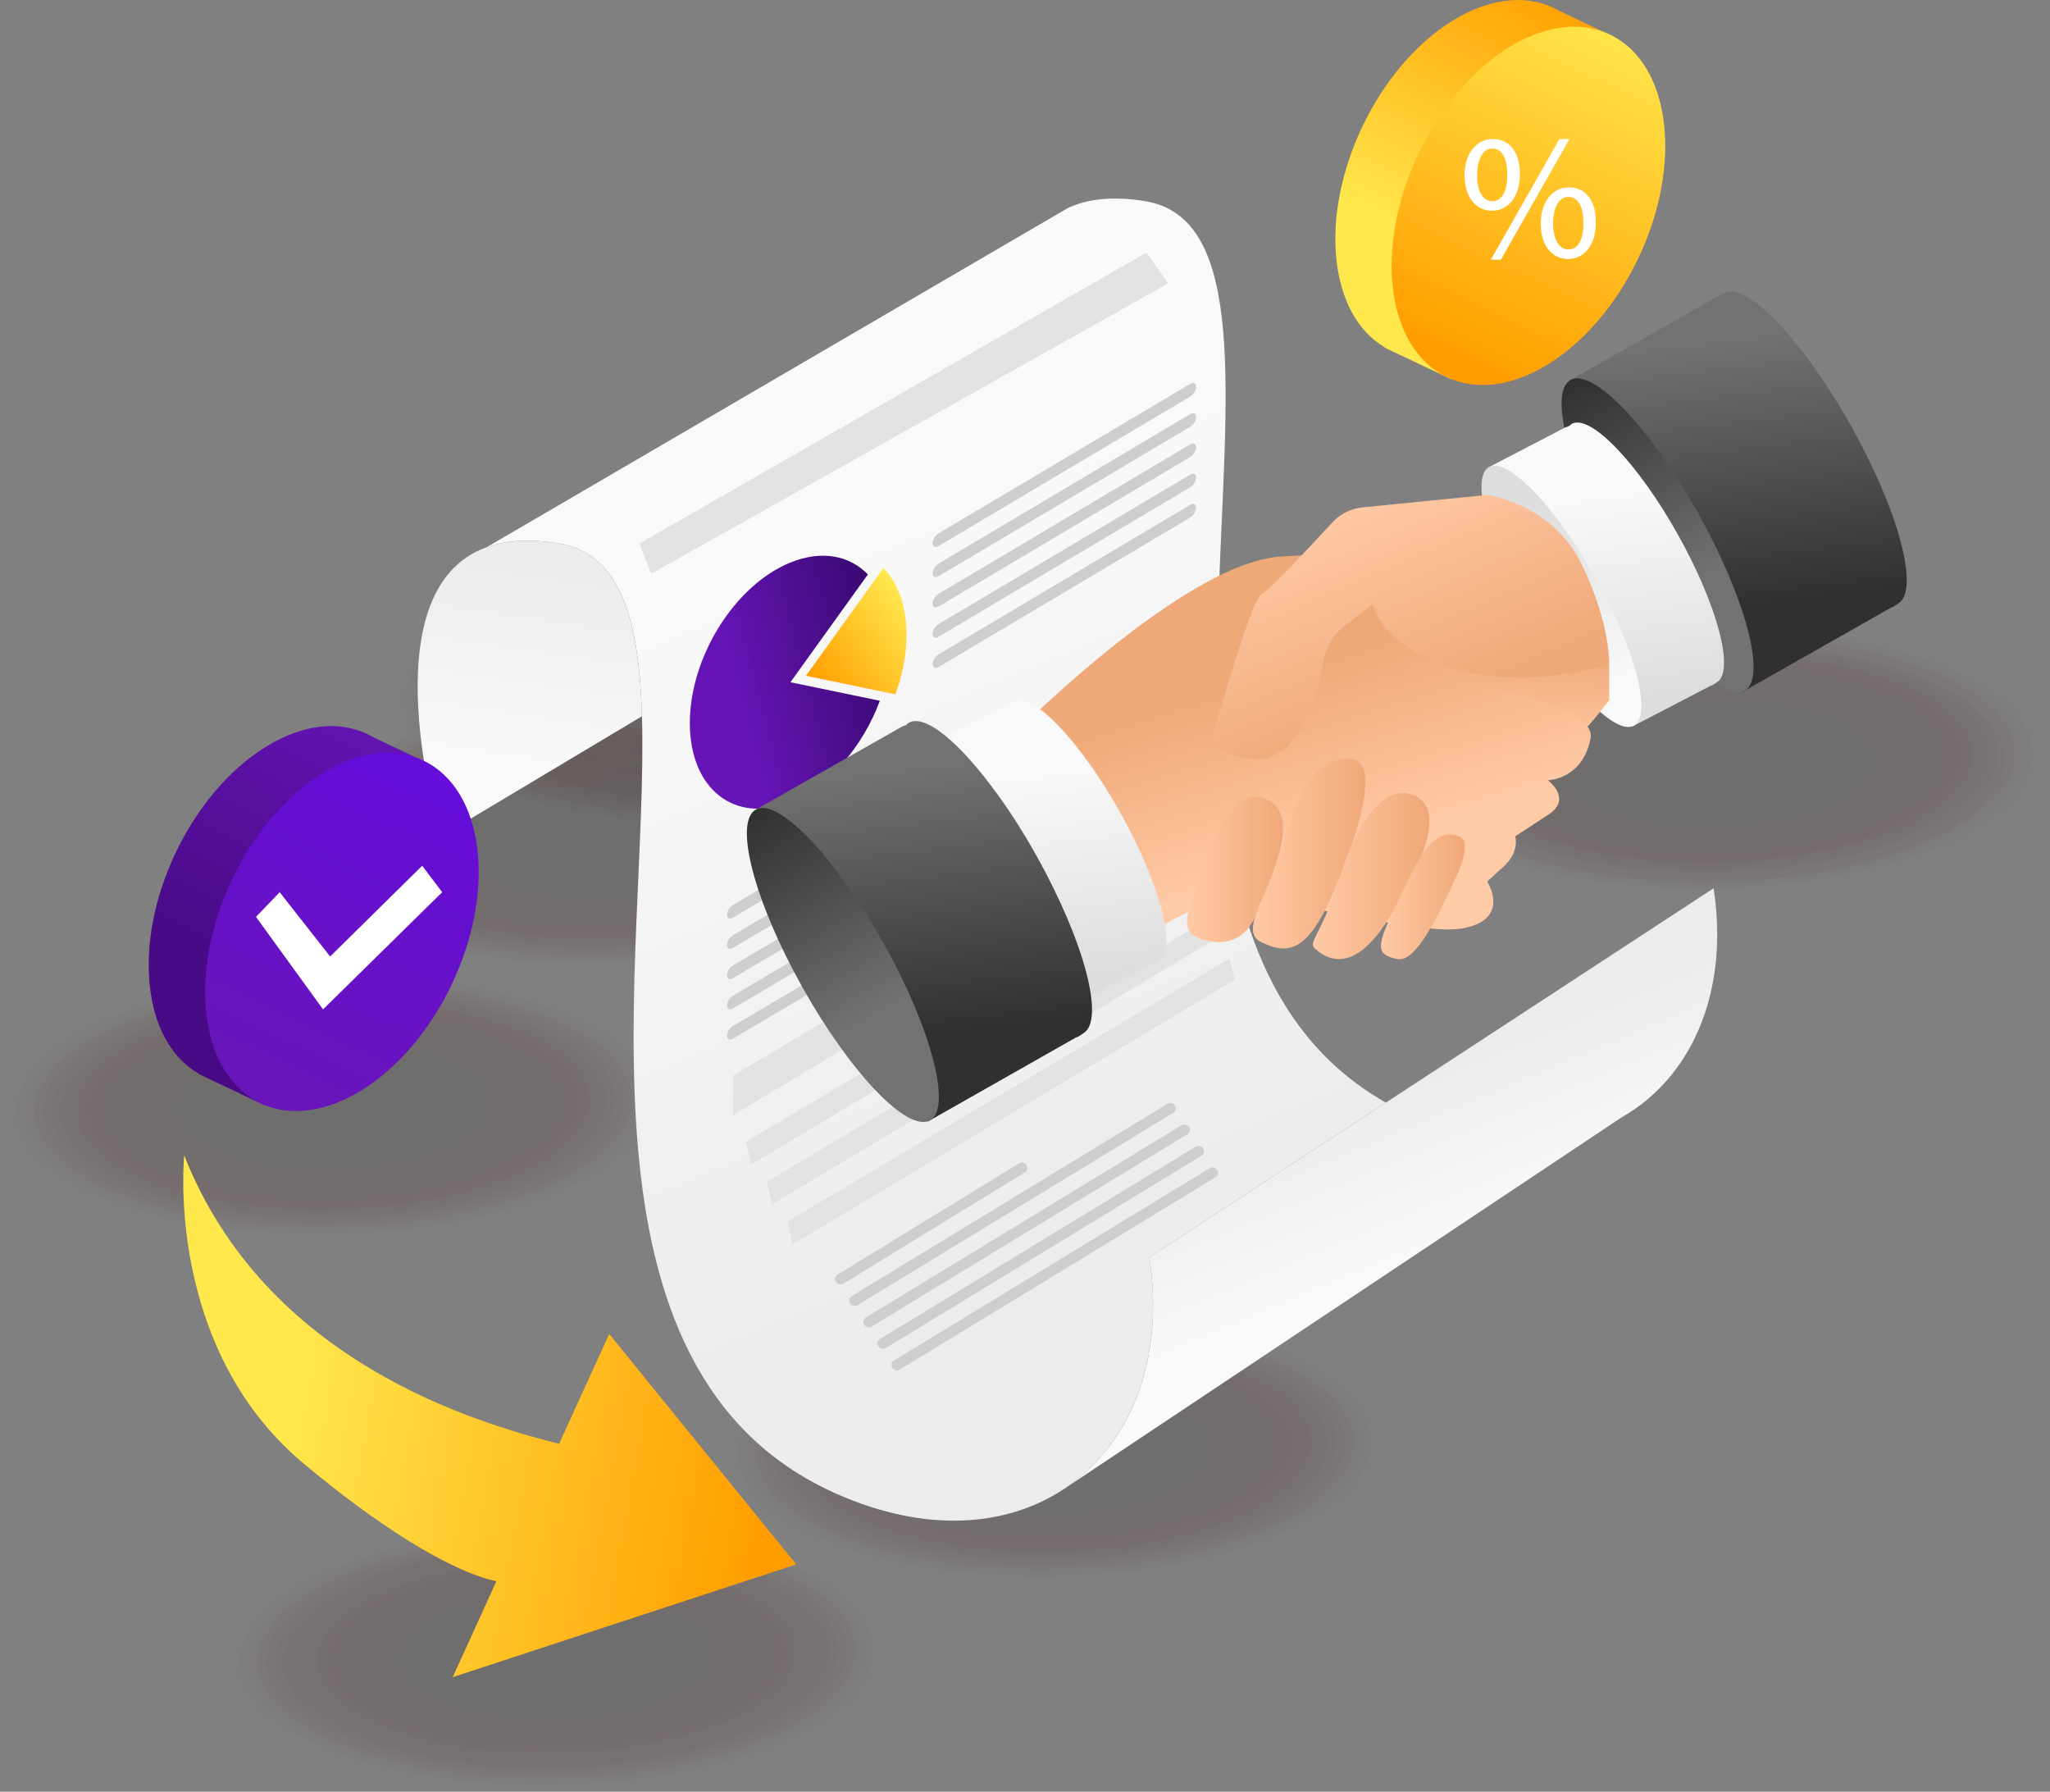 <?xml version="1.0" encoding="UTF-8"?> <svg xmlns="http://www.w3.org/2000/svg" width="444" height="388" viewBox="0 0 444 388" fill="none"><rect x="0" y="0" width="444" height="388" fill="#808080" stroke="none"/><g clip-path="url(#clip0_0_309)"><g opacity="0.17"><path opacity="0.04" d="M229.069 341.976C267.905 341.102 299.099 327.612 298.744 311.845C298.389 296.079 266.619 284.006 227.783 284.881C188.948 285.755 157.753 299.246 158.108 315.012C158.463 330.779 190.234 342.851 229.069 341.976Z" fill="#4A0101"></path><path opacity="0.08" d="M229.052 341.221C266.861 340.369 297.231 327.236 296.885 311.887C296.539 296.538 265.609 284.785 227.8 285.636C189.992 286.488 159.622 299.621 159.968 314.97C160.313 330.319 191.243 342.072 229.052 341.221Z" fill="#480202"></path><path opacity="0.12" d="M229.035 340.467C265.817 339.639 295.362 326.862 295.026 311.929C294.689 296.996 264.599 285.562 227.817 286.39C191.035 287.218 161.49 299.995 161.827 314.928C162.163 329.861 192.253 341.295 229.035 340.467Z" fill="#460303"></path><path opacity="0.15" d="M229.018 339.711C264.773 338.906 293.493 326.486 293.166 311.971C292.84 297.455 263.589 286.341 227.834 287.146C192.079 287.951 163.359 300.371 163.686 314.886C164.013 329.402 193.263 340.516 229.018 339.711Z" fill="#440404"></path><path opacity="0.19" d="M229.001 338.958C263.729 338.176 291.625 326.112 291.307 312.013C290.99 297.914 262.58 287.118 227.852 287.9C193.123 288.682 165.228 300.746 165.546 314.845C165.863 328.944 194.273 339.74 229.001 338.958Z" fill="#420505"></path><path opacity="0.23" d="M228.984 338.202C262.686 337.443 289.756 325.736 289.448 312.054C289.14 298.372 261.57 287.896 227.869 288.655C194.167 289.414 167.097 301.121 167.405 314.803C167.713 328.484 195.283 338.961 228.984 338.202Z" fill="#400606"></path><path opacity="0.27" d="M228.967 337.448C261.641 336.712 287.887 325.362 287.588 312.096C287.289 298.831 260.559 288.673 227.885 289.409C195.21 290.145 168.965 301.495 169.264 314.761C169.562 328.026 196.292 338.184 228.967 337.448Z" fill="#3E0606"></path><path opacity="0.31" d="M228.952 336.692C260.599 335.98 286.02 324.987 285.731 312.138C285.441 299.29 259.552 289.452 227.904 290.165C196.256 290.877 170.836 301.871 171.125 314.719C171.414 327.567 197.304 337.405 228.952 336.692Z" fill="#3C0707"></path><path opacity="0.35" d="M228.935 335.938C259.556 335.249 284.152 324.612 283.872 312.18C283.592 299.748 258.542 290.229 227.921 290.918C197.3 291.608 172.704 302.245 172.984 314.677C173.264 327.109 198.314 336.628 228.935 335.938Z" fill="#3A0808"></path><path opacity="0.42" d="M228.9 334.429C257.467 333.786 280.414 323.862 280.153 312.264C279.891 300.665 256.521 291.785 227.955 292.428C199.388 293.071 176.441 302.995 176.702 314.593C176.964 326.192 200.333 335.072 228.9 334.429Z" fill="#360A0A"></path><path opacity="0.46" d="M228.883 333.674C256.424 333.053 278.545 323.487 278.293 312.306C278.042 301.125 255.512 292.564 227.972 293.184C200.432 293.804 178.31 303.371 178.562 314.552C178.814 325.733 201.343 334.294 228.883 333.674Z" fill="#340B0B"></path><path opacity="0.5" d="M228.867 332.918C255.38 332.321 276.676 323.111 276.434 312.347C276.192 301.584 254.502 293.342 227.989 293.939C201.476 294.536 180.179 303.746 180.421 314.51C180.664 325.273 202.353 333.515 228.867 332.918Z" fill="#330C0C"></path><path opacity="0.54" d="M228.85 332.164C254.336 331.59 274.808 322.737 274.575 312.389C274.342 302.042 253.492 294.119 228.006 294.693C202.52 295.267 182.048 304.12 182.281 314.468C182.514 324.815 203.363 332.738 228.85 332.164Z" fill="#310D0D"></path><path opacity="0.58" d="M228.832 331.406C253.292 330.856 272.939 322.359 272.715 312.429C272.492 302.499 252.482 294.896 228.023 295.447C203.563 295.998 183.916 304.494 184.14 314.424C184.363 324.354 204.373 331.957 228.832 331.406Z" fill="#2F0E0E"></path><path opacity="0.62" d="M228.816 330.653C252.249 330.125 271.072 321.985 270.858 312.471C270.644 302.958 251.473 295.673 228.04 296.201C204.606 296.728 185.783 304.869 185.997 314.382C186.212 323.896 205.382 331.181 228.816 330.653Z" fill="#2D0F0F"></path><path opacity="0.65" d="M228.799 329.897C251.205 329.393 269.204 321.61 268.999 312.513C268.794 303.417 250.464 296.452 228.057 296.957C205.65 297.461 187.652 305.244 187.857 314.341C188.062 323.437 206.392 330.402 228.799 329.897Z" fill="#2B1010"></path><path opacity="0.69" d="M228.782 329.144C250.162 328.662 267.335 321.235 267.14 312.555C266.944 303.875 249.454 297.229 228.074 297.71C206.694 298.192 189.521 305.619 189.716 314.299C189.912 322.979 207.402 329.625 228.782 329.144Z" fill="#291111"></path><path opacity="0.73" d="M228.765 328.388C249.118 327.929 265.466 320.86 265.28 312.597C265.094 304.334 248.444 298.008 228.091 298.466C207.738 298.924 191.389 305.994 191.575 314.257C191.761 322.519 208.412 328.846 228.765 328.388Z" fill="#271212"></path><path opacity="0.77" d="M227.983 328.291C247.314 327.904 262.857 321.229 262.7 313.38C262.543 305.532 246.745 299.483 227.414 299.87C208.083 300.256 192.539 306.932 192.696 314.78C192.853 322.629 208.651 328.678 227.983 328.291Z" fill="#251212"></path><path opacity="0.81" d="M228.731 326.878C247.03 326.466 261.729 320.11 261.562 312.68C261.394 305.251 246.424 299.563 228.125 299.975C209.826 300.387 195.127 306.744 195.294 314.173C195.461 321.602 210.432 327.29 228.731 326.878Z" fill="#231313"></path><path opacity="0.85" d="M228.714 326.125C245.986 325.736 259.861 319.735 259.703 312.723C259.545 305.71 245.415 300.34 228.142 300.729C210.87 301.118 196.996 307.118 197.154 314.131C197.312 321.144 211.442 326.514 228.714 326.125Z" fill="#211414"></path><path opacity="0.88" d="M228.697 325.369C244.942 325.003 257.991 319.36 257.843 312.765C257.694 306.169 244.404 301.119 228.159 301.485C211.913 301.851 198.864 307.494 199.013 314.089C199.161 320.685 212.451 325.735 228.697 325.369Z" fill="#1F1515"></path><path opacity="0.92" d="M228.68 324.613C243.899 324.271 256.123 318.984 255.984 312.806C255.845 306.628 243.395 301.898 228.176 302.24C212.957 302.583 200.733 307.869 200.872 314.047C201.011 320.225 213.461 324.956 228.68 324.613Z" fill="#1D1616"></path><path opacity="0.96" d="M228.663 323.859C242.855 323.54 254.254 318.61 254.125 312.848C253.995 307.086 242.385 302.675 228.193 302.994C214.001 303.314 202.602 308.244 202.732 314.005C202.861 319.767 214.471 324.179 228.663 323.859Z" fill="#1B1717"></path><path opacity="0.17" d="M228.648 323.104C241.813 322.807 252.387 318.234 252.267 312.89C252.147 307.545 241.377 303.453 228.212 303.75C215.047 304.046 204.472 308.619 204.592 313.963C204.713 319.308 215.483 323.4 228.648 323.104Z" fill="#191818"></path></g><g opacity="0.17"><path opacity="0.04" d="M121.142 387.207C159.978 386.333 191.172 372.843 190.817 357.076C190.462 341.31 158.692 329.237 119.856 330.112C81.021 330.986 49.826 344.477 50.181 360.243C50.536 376.01 82.306 388.082 121.142 387.207Z" fill="#4A0101"></path><path opacity="0.08" d="M121.125 386.452C158.934 385.6 189.304 372.467 188.958 357.118C188.612 341.769 157.682 330.016 119.873 330.867C82.065 331.719 51.695 344.852 52.04 360.201C52.386 375.55 83.316 387.303 121.125 386.452Z" fill="#480202"></path><path opacity="0.12" d="M121.108 385.698C157.89 384.869 187.435 372.092 187.098 357.16C186.762 342.227 156.672 330.793 119.89 331.621C83.108 332.449 53.563 345.226 53.9 360.159C54.236 375.092 84.326 386.526 121.108 385.698Z" fill="#460303"></path><path opacity="0.15" d="M121.091 384.942C156.846 384.137 185.566 371.717 185.239 357.202C184.912 342.686 155.662 331.572 119.907 332.377C84.152 333.182 55.432 345.602 55.759 360.117C56.086 374.633 85.336 385.747 121.091 384.942Z" fill="#440404"></path><path opacity="0.19" d="M121.074 384.188C155.802 383.406 183.698 371.343 183.38 357.244C183.063 343.144 154.653 332.349 119.924 333.131C85.196 333.913 57.301 345.976 57.618 360.076C57.936 374.175 86.346 384.971 121.074 384.188Z" fill="#420505"></path><path opacity="0.23" d="M121.057 383.433C154.759 382.674 181.829 370.967 181.521 357.285C181.213 343.603 153.643 333.127 119.942 333.886C86.24 334.645 59.17 346.352 59.478 360.034C59.786 373.716 87.356 384.192 121.057 383.433Z" fill="#400606"></path><path opacity="0.27" d="M121.039 382.679C153.714 381.943 179.96 370.593 179.661 357.327C179.362 344.062 152.632 333.904 119.958 334.64C87.283 335.376 61.038 346.726 61.336 359.992C61.635 373.257 88.365 383.415 121.039 382.679Z" fill="#3E0606"></path><path opacity="0.31" d="M121.023 381.923C152.67 381.21 178.091 370.217 177.802 357.369C177.512 344.521 151.622 334.683 119.975 335.396C88.327 336.108 62.907 347.101 63.196 359.95C63.485 372.798 89.375 382.636 121.023 381.923Z" fill="#3C0707"></path><path opacity="0.42" d="M120.972 379.66C149.539 379.017 172.485 369.093 172.224 357.495C171.963 345.896 148.593 337.015 120.026 337.659C91.459 338.302 68.513 348.226 68.774 359.824C69.035 371.422 92.405 380.303 120.972 379.66Z" fill="#360A0A"></path><path opacity="0.46" d="M120.955 378.904C148.495 378.284 170.616 368.717 170.365 357.536C170.113 346.355 147.583 337.794 120.043 338.414C92.503 339.034 70.381 348.601 70.633 359.782C70.885 370.963 93.415 379.524 120.955 378.904Z" fill="#340B0B"></path><path opacity="0.5" d="M120.938 378.149C147.451 377.552 168.748 368.342 168.505 357.578C168.263 346.815 146.573 338.573 120.06 339.17C93.547 339.767 72.25 348.977 72.493 359.74C72.735 370.504 94.425 378.746 120.938 378.149Z" fill="#330C0C"></path><path opacity="0.54" d="M120.921 377.395C146.408 376.821 166.879 367.967 166.646 357.62C166.413 347.273 145.564 339.35 120.077 339.924C94.591 340.498 74.119 349.351 74.352 359.698C74.585 370.046 95.435 377.969 120.921 377.395Z" fill="#310D0D"></path><path opacity="0.65" d="M120.87 375.13C143.277 374.625 161.275 366.842 161.07 357.746C160.865 348.65 142.535 341.684 120.128 342.189C97.721 342.694 79.723 350.477 79.928 359.573C80.133 368.669 98.463 375.634 120.87 375.13Z" fill="#2B1010"></path><path opacity="0.73" d="M120.836 373.62C141.189 373.162 157.537 366.092 157.351 357.829C157.165 349.567 140.515 343.24 120.162 343.698C99.809 344.157 83.46 351.226 83.647 359.489C83.833 367.752 100.483 374.079 120.836 373.62Z" fill="#271212"></path><path opacity="0.77" d="M120.821 372.866C140.147 372.431 155.67 365.718 155.494 357.871C155.317 350.025 139.507 344.017 120.181 344.452C100.855 344.887 85.331 351.601 85.507 359.447C85.684 367.294 101.494 373.302 120.821 372.866Z" fill="#251212"></path><path opacity="0.81" d="M120.804 372.111C139.103 371.699 153.802 365.342 153.635 357.913C153.467 350.484 138.497 344.796 120.198 345.208C101.899 345.62 87.2 351.976 87.367 359.405C87.534 366.835 102.504 372.523 120.804 372.111Z" fill="#231313"></path><path opacity="0.85" d="M120.787 371.357C138.059 370.968 151.933 364.968 151.775 357.955C151.618 350.942 137.487 345.573 120.215 345.962C102.943 346.35 89.069 352.351 89.226 359.364C89.384 366.376 103.514 371.746 120.787 371.357Z" fill="#211414"></path><path opacity="0.88" d="M120.77 370.602C137.015 370.236 150.064 364.592 149.916 357.997C149.767 351.402 136.477 346.352 120.232 346.717C103.986 347.083 90.937 352.726 91.085 359.322C91.234 365.917 104.524 370.967 120.77 370.602Z" fill="#1F1515"></path><path opacity="0.92" d="M120.753 369.846C135.971 369.503 148.196 364.217 148.057 358.039C147.918 351.861 135.468 347.13 120.249 347.473C105.03 347.816 92.806 353.102 92.945 359.28C93.084 365.458 105.534 370.188 120.753 369.846Z" fill="#1D1616"></path><path opacity="0.96" d="M120.736 369.092C134.928 368.772 146.327 363.842 146.198 358.081C146.068 352.319 134.458 347.907 120.266 348.227C106.074 348.546 94.675 353.476 94.804 359.238C94.934 365 106.544 369.412 120.736 369.092Z" fill="#1B1717"></path></g><g opacity="0.17"><path opacity="0.04" d="M156.901 178.918C195.736 178.044 226.931 164.553 226.576 148.787C226.221 133.02 194.451 120.948 155.615 121.823C116.779 122.697 85.585 136.187 85.94 151.954C86.295 167.72 118.065 179.793 156.901 178.918Z" fill="#4A0101"></path><path opacity="0.08" d="M156.884 178.163C194.692 177.311 225.062 164.178 224.717 148.829C224.371 133.48 193.441 121.727 155.632 122.578C117.823 123.43 87.454 136.563 87.799 151.912C88.145 167.261 119.075 179.014 156.884 178.163Z" fill="#480202"></path><path opacity="0.12" d="M156.866 177.409C193.648 176.58 223.193 163.804 222.857 148.871C222.521 133.938 192.431 122.504 155.649 123.332C118.867 124.16 89.322 136.937 89.658 151.87C89.994 166.803 120.085 178.237 156.866 177.409Z" fill="#460303"></path><path opacity="0.15" d="M156.85 176.653C192.605 175.848 221.325 163.428 220.998 148.913C220.671 134.397 191.421 123.283 155.666 124.088C119.911 124.893 91.191 137.313 91.518 151.828C91.844 166.344 121.095 177.458 156.85 176.653Z" fill="#440404"></path><path opacity="0.19" d="M156.43 176.337C191.167 175.642 219.099 163.646 218.816 149.543C218.534 135.441 190.146 124.571 155.409 125.266C120.672 125.961 92.741 137.956 93.023 152.059C93.305 166.162 121.693 177.031 156.43 176.337Z" fill="#420505"></path><path opacity="0.23" d="M156.816 175.144C190.517 174.385 217.588 162.678 217.28 148.996C216.972 135.314 189.402 124.838 155.7 125.597C121.999 126.356 94.928 138.063 95.237 151.744C95.545 165.426 123.115 175.902 156.816 175.144Z" fill="#400606"></path><path opacity="0.27" d="M156.798 174.39C189.473 173.654 215.718 162.304 215.42 149.038C215.121 135.772 188.391 125.615 155.716 126.351C123.042 127.087 96.796 138.437 97.095 151.703C97.394 164.968 124.124 175.126 156.798 174.39Z" fill="#3E0606"></path><path opacity="0.31" d="M156.781 173.634C188.429 172.922 213.85 161.928 213.56 149.08C213.271 136.232 187.381 126.394 155.734 127.107C124.086 127.819 98.665 138.813 98.954 151.661C99.244 164.509 125.134 174.347 156.781 173.634Z" fill="#3C0707"></path><path opacity="0.35" d="M156.37 173.317C186.998 172.704 211.626 162.127 211.377 149.692C211.128 137.257 186.097 127.673 155.469 128.285C124.84 128.898 100.213 139.475 100.462 151.91C100.71 164.345 125.741 173.929 156.37 173.317Z" fill="#3A0808"></path><path opacity="0.38" d="M156.748 172.125C186.342 171.458 210.113 161.178 209.842 149.164C209.572 137.149 185.362 127.95 155.768 128.616C126.174 129.282 102.403 139.562 102.674 151.577C102.944 163.592 127.154 172.791 156.748 172.125Z" fill="#380909"></path><path opacity="0.42" d="M156.73 171.371C185.297 170.728 208.244 160.804 207.982 149.206C207.721 137.607 184.351 128.727 155.785 129.37C127.218 130.013 104.271 139.937 104.532 151.535C104.794 163.133 128.163 172.014 156.73 171.371Z" fill="#360A0A"></path><path opacity="0.46" d="M156.713 170.615C184.254 169.995 206.375 160.428 206.123 149.247C205.872 138.066 183.342 129.505 155.802 130.125C128.262 130.746 106.14 140.312 106.392 151.493C106.644 162.674 129.173 171.235 156.713 170.615Z" fill="#340B0B"></path><path opacity="0.5" d="M156.697 169.86C183.21 169.263 204.507 160.053 204.264 149.289C204.022 138.526 182.332 130.284 155.819 130.881C129.306 131.478 108.009 140.688 108.251 151.451C108.494 162.215 130.183 170.457 156.697 169.86Z" fill="#330C0C"></path><path opacity="0.54" d="M156.68 169.106C182.166 168.532 202.638 159.679 202.405 149.331C202.172 138.984 181.322 131.061 155.836 131.635C130.35 132.209 109.878 141.062 110.111 151.41C110.344 161.757 131.194 169.68 156.68 169.106Z" fill="#310D0D"></path><path opacity="0.58" d="M156.662 168.35C181.122 167.8 200.769 159.303 200.545 149.373C200.321 139.443 180.312 131.84 155.852 132.391C131.393 132.941 111.746 141.438 111.969 151.368C112.193 161.298 132.203 168.901 156.662 168.35Z" fill="#2F0E0E"></path><path opacity="0.62" d="M156.645 167.596C180.079 167.069 198.902 158.929 198.688 149.415C198.474 139.901 179.303 132.617 155.87 133.144C132.436 133.672 113.613 141.812 113.827 151.326C114.042 160.84 133.212 168.124 156.645 167.596Z" fill="#2D0F0F"></path><path opacity="0.65" d="M156.629 166.841C179.035 166.336 197.034 158.553 196.829 149.457C196.624 140.361 178.294 133.396 155.887 133.9C133.48 134.405 115.482 142.188 115.687 151.284C115.892 160.381 134.222 167.346 156.629 166.841Z" fill="#2B1010"></path><path opacity="0.69" d="M156.612 166.087C177.992 165.606 195.165 158.179 194.97 149.499C194.774 140.819 177.284 134.172 155.904 134.654C134.524 135.135 117.351 142.562 117.546 151.242C117.742 159.922 135.232 166.569 156.612 166.087Z" fill="#291111"></path><path opacity="0.73" d="M156.595 165.331C176.948 164.873 193.296 157.803 193.11 149.541C192.924 141.278 176.274 134.951 155.921 135.409C135.568 135.868 119.219 142.938 119.405 151.2C119.591 159.463 136.242 165.79 156.595 165.331Z" fill="#271212"></path><path opacity="0.77" d="M156.204 165.012C175.535 164.625 191.078 157.95 190.921 150.101C190.764 142.253 174.966 136.204 155.635 136.59C136.304 136.977 120.761 143.653 120.918 151.501C121.074 159.35 136.873 165.399 156.204 165.012Z" fill="#251212"></path><path opacity="0.81" d="M156.189 164.256C174.493 163.89 189.21 157.569 189.062 150.138C188.913 142.707 173.954 136.98 155.651 137.346C137.347 137.712 122.629 144.033 122.777 151.464C122.926 158.895 137.885 164.622 156.189 164.256Z" fill="#231313"></path><path opacity="0.85" d="M156.544 163.068C173.816 162.679 187.69 156.679 187.532 149.666C187.374 142.653 173.244 137.284 155.972 137.673C138.699 138.062 124.825 144.062 124.983 151.075C125.141 158.087 139.271 163.457 156.544 163.068Z" fill="#211414"></path><path opacity="0.88" d="M156.526 162.313C172.772 161.947 185.821 156.304 185.673 149.708C185.524 143.113 172.234 138.063 155.989 138.428C139.743 138.794 126.694 144.437 126.842 151.033C126.991 157.628 140.281 162.678 156.526 162.313Z" fill="#1F1515"></path><path opacity="0.92" d="M156.511 161.557C171.73 161.214 183.955 155.928 183.815 149.75C183.676 143.572 171.226 138.841 156.008 139.184C140.789 139.527 128.564 144.813 128.704 150.991C128.843 157.169 141.293 161.9 156.511 161.557Z" fill="#1D1616"></path><path opacity="0.96" d="M156.495 160.803C170.686 160.483 182.086 155.553 181.956 149.792C181.827 144.03 170.217 139.618 156.025 139.938C141.833 140.257 130.433 145.187 130.563 150.949C130.693 156.711 142.303 161.123 156.495 160.803Z" fill="#1B1717"></path><path opacity="0.17" d="M156.478 160.048C169.643 159.751 180.217 155.178 180.097 149.834C179.977 144.489 169.207 140.397 156.042 140.693C142.877 140.99 132.302 145.563 132.423 150.907C132.543 156.252 143.313 160.344 156.478 160.048Z" fill="#191818"></path></g><g opacity="0.17"><path opacity="0.04" d="M72.806 267.949C111.642 267.075 142.837 253.585 142.482 237.818C142.127 222.052 110.356 209.979 71.521 210.854C32.685 211.728 1.49 225.219 1.845 240.985C2.201 256.752 33.971 268.824 72.806 267.949Z" fill="#4A0101"></path><path opacity="0.08" d="M72.79 267.194C110.598 266.342 140.968 253.209 140.622 237.86C140.277 222.511 109.347 210.758 71.538 211.609C33.729 212.461 3.359 225.594 3.705 240.943C4.051 256.292 34.981 268.045 72.79 267.194Z" fill="#480202"></path><path opacity="0.12" d="M72.772 266.44C109.554 265.612 139.099 252.835 138.763 237.902C138.427 222.969 108.336 211.535 71.555 212.363C34.773 213.191 5.228 225.968 5.564 240.901C5.9 255.834 35.99 267.268 72.772 266.44Z" fill="#460303"></path><path opacity="0.15" d="M72.755 265.684C108.51 264.879 137.231 252.459 136.904 237.944C136.577 223.428 107.327 212.314 71.572 213.119C35.817 213.924 7.097 226.344 7.423 240.859C7.75 255.375 37 266.489 72.755 265.684Z" fill="#440404"></path><path opacity="0.19" d="M72.739 264.93C107.467 264.148 135.362 252.085 135.045 237.986C134.727 223.886 106.317 213.091 71.589 213.873C36.861 214.655 8.965 226.718 9.283 240.818C9.6 254.917 38.011 265.713 72.739 264.93Z" fill="#420505"></path><path opacity="0.23" d="M72.722 264.175C106.423 263.416 133.493 251.709 133.185 238.027C132.877 224.345 105.307 213.869 71.606 214.628C37.905 215.387 10.834 227.094 11.142 240.776C11.45 254.457 39.02 264.934 72.722 264.175Z" fill="#400606"></path><path opacity="0.27" d="M72.704 263.421C105.378 262.685 131.624 251.335 131.325 238.069C131.027 224.804 104.297 214.646 71.622 215.382C38.948 216.118 12.702 227.468 13.001 240.734C13.3 253.999 40.03 264.157 72.704 263.421Z" fill="#3E0606"></path><path opacity="0.31" d="M72.687 262.665C104.335 261.953 129.755 250.959 129.466 238.111C129.177 225.263 103.287 215.425 71.639 216.138C39.992 216.85 14.571 227.844 14.86 240.692C15.15 253.54 41.04 263.378 72.687 262.665Z" fill="#3C0707"></path><path opacity="0.35" d="M72.67 261.911C103.291 261.222 127.887 250.585 127.607 238.153C127.327 225.721 102.277 216.202 71.656 216.891C41.036 217.581 16.44 228.218 16.72 240.65C17 253.082 42.05 262.601 72.67 261.911Z" fill="#3A0808"></path><path opacity="0.38" d="M72.653 261.156C102.247 260.489 126.018 250.209 125.748 238.195C125.477 226.18 101.267 216.981 71.674 217.647C42.08 218.314 18.309 228.594 18.579 240.608C18.85 252.623 43.06 261.822 72.653 261.156Z" fill="#380909"></path><path opacity="0.42" d="M72.636 260.402C101.203 259.759 124.149 249.835 123.888 238.237C123.627 226.638 100.257 217.758 71.69 218.401C43.123 219.044 20.177 228.968 20.438 240.566C20.699 252.165 44.069 261.045 72.636 260.402Z" fill="#360A0A"></path><path opacity="0.46" d="M72.619 259.647C100.159 259.026 122.281 249.46 122.029 238.279C121.777 227.098 99.248 218.537 71.707 219.157C44.167 219.777 22.046 229.344 22.298 240.525C22.549 251.705 45.079 260.267 72.619 259.647Z" fill="#340B0B"></path><path opacity="0.5" d="M72.602 258.891C99.116 258.294 120.412 249.084 120.17 238.321C119.928 227.557 98.238 219.315 71.725 219.912C45.212 220.509 23.915 229.719 24.157 240.483C24.399 251.246 46.089 259.488 72.602 258.891Z" fill="#330C0C"></path><path opacity="0.54" d="M72.587 258.137C98.073 257.563 118.545 248.71 118.312 238.362C118.079 228.015 97.23 220.092 71.743 220.666C46.257 221.24 25.785 230.093 26.018 240.441C26.251 250.788 47.101 258.711 72.587 258.137Z" fill="#310D0D"></path><path opacity="0.58" d="M72.57 257.381C97.029 256.831 116.676 248.334 116.453 238.404C116.229 228.474 96.219 220.871 71.76 221.422C47.3 221.972 27.653 230.469 27.877 240.399C28.101 250.329 48.11 257.932 72.57 257.381Z" fill="#2F0E0E"></path><path opacity="0.62" d="M72.553 256.627C95.986 256.1 114.809 247.96 114.595 238.446C114.381 228.932 95.211 221.648 71.777 222.175C48.343 222.703 29.52 230.843 29.735 240.357C29.949 249.871 49.119 257.155 72.553 256.627Z" fill="#2D0F0F"></path><path opacity="0.65" d="M71.912 256.118C94.324 255.67 112.345 247.93 112.163 238.832C111.982 229.733 93.665 222.721 71.253 223.169C48.84 223.617 30.819 231.356 31.001 240.455C31.183 249.554 49.499 256.566 71.912 256.118Z" fill="#2B1010"></path><path opacity="0.69" d="M71.896 255.364C93.282 254.936 110.477 247.551 110.303 238.869C110.13 230.187 92.653 223.495 71.267 223.923C49.882 224.351 32.687 231.736 32.86 240.418C33.034 249.1 50.511 255.792 71.896 255.364Z" fill="#291111"></path><path opacity="0.73" d="M72.502 254.362C92.855 253.904 109.203 246.834 109.017 238.572C108.831 230.309 92.181 223.982 71.828 224.441C51.475 224.899 35.126 231.969 35.312 240.231C35.498 248.494 52.149 254.821 72.502 254.362Z" fill="#271212"></path><path opacity="0.77" d="M72.485 253.609C91.811 253.173 107.335 246.46 107.158 238.613C106.982 230.767 91.171 224.759 71.845 225.194C52.519 225.629 36.995 232.343 37.172 240.189C37.349 248.036 53.159 254.044 72.485 253.609Z" fill="#251212"></path><path opacity="0.81" d="M72.468 252.853C90.767 252.441 105.466 246.084 105.299 238.655C105.132 231.226 90.162 225.538 71.862 225.95C53.563 226.362 38.864 232.718 39.031 240.148C39.199 247.577 54.169 253.265 72.468 252.853Z" fill="#231313"></path><path opacity="0.85" d="M72.451 252.099C89.724 251.71 103.598 245.71 103.44 238.697C103.282 231.684 89.152 226.315 71.879 226.704C54.607 227.093 40.733 233.093 40.891 240.106C41.049 247.118 55.179 252.488 72.451 252.099Z" fill="#211414"></path><path opacity="0.88" d="M72.434 251.343C88.68 250.978 101.729 245.334 101.58 238.739C101.432 232.144 88.142 227.093 71.896 227.459C55.651 227.825 42.601 233.468 42.75 240.064C42.898 246.659 56.188 251.709 72.434 251.343Z" fill="#1F1515"></path><path opacity="0.92" d="M72.419 250.588C87.637 250.245 99.862 244.959 99.723 238.781C99.584 232.603 87.133 227.872 71.915 228.215C56.696 228.558 44.472 233.844 44.611 240.022C44.75 246.2 57.2 250.931 72.419 250.588Z" fill="#1D1616"></path><path opacity="0.96" d="M72.402 249.834C86.594 249.514 97.993 244.585 97.864 238.823C97.734 233.061 86.124 228.649 71.932 228.969C57.74 229.288 46.34 234.218 46.47 239.98C46.6 245.742 58.21 250.154 72.402 249.834Z" fill="#1B1717"></path><path opacity="0.17" d="M72.385 249.078C85.55 248.782 96.125 244.209 96.004 238.865C95.884 233.52 85.114 229.428 71.949 229.724C58.784 230.021 48.209 234.594 48.33 239.938C48.45 245.283 59.22 249.375 72.385 249.078Z" fill="#191818"></path></g><g opacity="0.17"><path opacity="0.04" d="M372.285 193.03C411.121 192.155 442.316 178.665 441.961 162.898C441.606 147.132 409.835 135.06 371 135.934C332.164 136.809 300.969 150.299 301.324 166.065C301.68 181.832 333.45 193.904 372.285 193.03Z" fill="#4A0101"></path><path opacity="0.08" d="M372.269 192.274C410.077 191.423 440.447 178.289 440.101 162.94C439.756 147.591 408.826 135.838 371.017 136.69C333.208 137.541 302.838 150.674 303.184 166.023C303.53 181.373 334.46 193.125 372.269 192.274Z" fill="#480202"></path><path opacity="0.12" d="M372.251 191.52C409.033 190.692 438.578 177.915 438.241 162.982C437.905 148.049 407.815 136.615 371.033 137.443C334.251 138.272 304.706 151.049 305.042 165.981C305.379 180.914 335.469 192.348 372.251 191.52Z" fill="#460303"></path><path opacity="0.15" d="M372.234 190.765C407.989 189.959 436.709 177.54 436.382 163.024C436.055 148.508 406.805 137.394 371.05 138.199C335.295 139.004 306.575 151.424 306.902 165.94C307.229 180.455 336.479 191.57 372.234 190.765Z" fill="#440404"></path><path opacity="0.19" d="M371.834 190.993C406.571 190.298 434.502 178.302 434.22 164.199C433.938 150.097 405.55 139.227 370.813 139.922C336.076 140.617 308.145 152.612 308.427 166.715C308.709 180.818 337.097 191.687 371.834 190.993Z" fill="#420505"></path><path opacity="0.23" d="M372.2 189.255C405.902 188.496 432.972 176.789 432.664 163.108C432.356 149.426 404.786 138.949 371.085 139.708C337.383 140.467 310.313 152.174 310.621 165.856C310.929 179.538 338.499 190.014 372.2 189.255Z" fill="#400606"></path><path opacity="0.27" d="M372.183 188.501C404.857 187.766 431.103 176.415 430.804 163.15C430.506 149.884 403.776 139.727 371.101 140.462C338.427 141.198 312.181 152.549 312.48 165.814C312.779 179.08 339.509 189.237 372.183 188.501Z" fill="#3E0606"></path><path opacity="0.31" d="M372.166 187.746C403.814 187.033 429.235 176.04 428.945 163.191C428.656 150.343 402.766 140.505 371.118 141.218C339.471 141.931 314.05 152.924 314.339 165.772C314.629 178.621 340.519 188.458 372.166 187.746Z" fill="#3C0707"></path><path opacity="0.35" d="M372.149 186.992C402.77 186.302 427.366 175.665 427.086 163.233C426.806 150.801 401.756 141.282 371.136 141.972C340.515 142.661 315.919 153.298 316.199 165.73C316.479 178.162 341.529 187.681 372.149 186.992Z" fill="#3A0808"></path><path opacity="0.38" d="M372.132 186.236C401.726 185.57 425.497 175.29 425.227 163.275C424.956 151.26 400.746 142.061 371.153 142.727C341.559 143.394 317.788 153.674 318.058 165.688C318.329 177.703 342.539 186.903 372.132 186.236Z" fill="#380909"></path><path opacity="0.42" d="M371.743 186.463C400.318 185.892 423.293 176.024 423.061 164.422C422.829 152.821 399.477 143.88 370.903 144.451C342.329 145.023 319.353 154.891 319.585 166.492C319.817 178.093 343.169 187.035 371.743 186.463Z" fill="#360A0A"></path><path opacity="0.46" d="M372.098 184.727C399.638 184.106 421.76 174.54 421.508 163.359C421.256 152.178 398.727 143.617 371.187 144.237C343.646 144.857 321.525 154.424 321.777 165.605C322.028 176.786 344.558 185.347 372.098 184.727Z" fill="#340B0B"></path><path opacity="0.5" d="M372.081 183.971C398.595 183.374 419.891 174.164 419.649 163.401C419.407 152.637 397.717 144.395 371.204 144.992C344.691 145.589 323.394 154.799 323.636 165.563C323.879 176.326 345.568 184.568 372.081 183.971Z" fill="#330C0C"></path><path opacity="0.54" d="M372.065 183.217C397.551 182.643 418.023 173.79 417.79 163.443C417.557 153.095 396.707 145.172 371.221 145.746C345.735 146.32 325.263 155.174 325.496 165.521C325.729 175.868 346.578 183.791 372.065 183.217Z" fill="#310D0D"></path><path opacity="0.58" d="M372.047 182.462C396.507 181.911 416.154 173.415 415.93 163.485C415.707 153.555 395.697 145.951 371.238 146.502C346.778 147.053 327.131 155.549 327.355 165.479C327.578 175.409 347.588 183.012 372.047 182.462Z" fill="#2F0E0E"></path><path opacity="0.62" d="M372.03 181.708C395.464 181.18 414.287 173.04 414.073 163.526C413.859 154.013 394.688 146.728 371.255 147.256C347.821 147.783 328.998 155.924 329.212 165.437C329.426 174.951 348.597 182.235 372.03 181.708Z" fill="#2D0F0F"></path><path opacity="0.65" d="M372.013 180.952C394.42 180.448 412.418 172.665 412.214 163.568C412.009 154.472 393.678 147.507 371.272 148.011C348.865 148.516 330.867 156.299 331.072 165.395C331.276 174.492 349.607 181.457 372.013 180.952Z" fill="#2B1010"></path><path opacity="0.69" d="M371.997 180.198C393.377 179.717 410.55 172.29 410.355 163.61C410.159 154.93 392.669 148.284 371.289 148.765C349.909 149.247 332.736 156.674 332.931 165.354C333.127 174.034 350.617 180.68 371.997 180.198Z" fill="#291111"></path><path opacity="0.73" d="M371.981 179.443C392.334 178.984 408.683 171.915 408.497 163.652C408.311 155.389 391.661 149.062 371.308 149.521C350.955 149.979 334.606 157.049 334.792 165.312C334.978 173.574 351.628 179.901 371.981 179.443Z" fill="#271212"></path><path opacity="0.77" d="M371.609 179.666C390.941 179.279 406.484 172.604 406.327 164.755C406.17 156.907 390.372 150.858 371.041 151.245C351.71 151.631 336.166 158.307 336.323 166.155C336.48 174.004 352.278 180.053 371.609 179.666Z" fill="#251212"></path><path opacity="0.81" d="M371.947 177.931C390.246 177.519 404.945 171.163 404.778 163.734C404.611 156.305 389.641 150.616 371.341 151.028C353.042 151.44 338.343 157.797 338.51 165.226C338.678 172.655 353.648 178.343 371.947 177.931Z" fill="#231313"></path><path opacity="0.85" d="M371.579 178.156C388.856 177.811 402.748 171.844 402.607 164.83C402.467 157.815 388.348 152.409 371.071 152.754C353.794 153.1 339.902 159.067 340.043 166.081C340.183 173.096 354.302 178.502 371.579 178.156Z" fill="#211414"></path><path opacity="0.88" d="M371.915 176.422C388.161 176.056 401.21 170.413 401.061 163.818C400.913 157.222 387.623 152.172 371.377 152.538C355.132 152.904 342.082 158.547 342.231 165.142C342.379 171.738 355.669 176.788 371.915 176.422Z" fill="#1F1515"></path><path opacity="0.92" d="M371.898 175.667C387.116 175.324 399.341 170.038 399.202 163.86C399.062 157.681 386.613 152.951 371.394 153.294C356.175 153.636 343.951 158.922 344.09 165.101C344.229 171.279 356.679 176.009 371.898 175.667Z" fill="#1D1616"></path><path opacity="0.96" d="M371.881 174.913C386.073 174.593 397.472 169.663 397.343 163.901C397.213 158.14 385.603 153.728 371.411 154.047C357.219 154.367 345.82 159.297 345.949 165.059C346.079 170.82 357.689 175.232 371.881 174.913Z" fill="#1B1717"></path><path opacity="0.17" d="M371.864 174.157C385.029 173.86 395.604 169.288 395.483 163.943C395.363 158.599 384.593 154.506 371.428 154.803C358.263 155.099 347.688 159.672 347.809 165.017C347.929 170.361 358.699 174.453 371.864 174.157Z" fill="#191818"></path></g><g opacity="0.17"><path opacity="0.04" d="M131.111 209.255C169.947 208.38 201.141 194.89 200.786 179.124C200.431 163.357 168.661 151.285 129.825 152.159C90.99 153.034 59.795 166.524 60.15 182.29C60.505 198.057 92.275 210.129 131.111 209.255Z" fill="#4A0101"></path><path opacity="0.08" d="M131.094 208.499C168.903 207.648 199.273 194.515 198.927 179.165C198.581 163.816 167.651 152.063 129.843 152.915C92.034 153.766 61.664 166.899 62.01 182.249C62.355 197.598 93.285 209.35 131.094 208.499Z" fill="#480202"></path><path opacity="0.12" d="M130.588 208.126C167.379 207.39 196.962 194.685 196.664 179.748C196.365 164.812 166.298 153.3 129.506 154.035C92.715 154.771 63.132 167.476 63.431 182.413C63.73 197.35 93.797 208.862 130.588 208.126Z" fill="#460303"></path><path opacity="0.15" d="M131.06 206.99C166.815 206.184 195.535 193.765 195.208 179.249C194.881 164.734 165.631 153.619 129.876 154.424C94.121 155.229 65.401 167.649 65.728 182.165C66.055 196.68 95.305 207.795 131.06 206.99Z" fill="#440404"></path><path opacity="0.19" d="M131.043 206.236C165.771 205.454 193.667 193.39 193.349 179.291C193.032 165.192 164.622 154.396 129.894 155.178C95.165 155.96 67.27 168.024 67.588 182.123C67.905 196.222 96.315 207.018 131.043 206.236Z" fill="#420505"></path><path opacity="0.23" d="M131.026 205.48C164.728 204.721 191.798 193.015 191.49 179.333C191.182 165.651 163.612 155.175 129.911 155.933C96.209 156.692 69.139 168.399 69.447 182.081C69.755 195.763 97.325 206.239 131.026 205.48Z" fill="#400606"></path><path opacity="0.27" d="M131.009 204.726C163.683 203.991 189.929 192.64 189.63 179.375C189.331 166.109 162.601 155.952 129.927 156.688C97.252 157.423 71.007 168.774 71.305 182.039C71.604 195.305 98.334 205.462 131.009 204.726Z" fill="#3E0606"></path><path opacity="0.31" d="M130.992 203.971C162.639 203.258 188.06 192.265 187.771 179.416C187.482 166.568 161.592 156.73 129.944 157.443C98.296 158.156 72.876 169.149 73.165 181.997C73.454 194.845 99.344 204.683 130.992 203.971Z" fill="#3C0707"></path><path opacity="0.35" d="M130.975 203.217C161.596 202.527 186.192 191.89 185.912 179.458C185.632 167.026 160.582 157.507 129.961 158.197C99.341 158.886 74.745 169.523 75.025 181.955C75.304 194.387 100.354 203.906 130.975 203.217Z" fill="#3A0808"></path><path opacity="0.38" d="M130.958 202.461C160.552 201.795 184.323 191.515 184.053 179.5C183.782 167.486 159.572 158.286 129.978 158.952C100.385 159.619 76.613 169.899 76.884 181.914C77.154 193.928 101.364 203.128 130.958 202.461Z" fill="#380909"></path><path opacity="0.42" d="M130.467 202.087C159.041 201.515 182.017 191.647 181.785 180.046C181.553 168.445 158.201 159.503 129.627 160.075C101.053 160.646 78.077 170.514 78.309 182.115C78.541 193.717 101.893 202.658 130.467 202.087Z" fill="#360A0A"></path><path opacity="0.46" d="M130.924 200.952C158.464 200.332 180.586 190.765 180.334 179.584C180.082 168.403 157.552 159.842 130.012 160.462C102.472 161.082 80.35 170.649 80.602 181.83C80.854 193.011 103.384 201.572 130.924 200.952Z" fill="#340B0B"></path><path opacity="0.5" d="M130.907 200.196C157.42 199.599 178.717 190.389 178.475 179.626C178.232 168.862 156.543 160.621 130.029 161.218C103.516 161.815 82.219 171.024 82.462 181.788C82.704 192.552 104.394 200.793 130.907 200.196Z" fill="#330C0C"></path><path opacity="0.54" d="M130.89 199.442C156.377 198.868 176.849 190.015 176.616 179.668C176.383 169.32 155.533 161.397 130.047 161.971C104.56 162.545 84.088 171.399 84.321 181.746C84.554 192.093 105.404 200.016 130.89 199.442Z" fill="#310D0D"></path><path opacity="0.58" d="M130.872 198.687C155.332 198.136 174.979 189.64 174.755 179.71C174.532 169.78 154.522 162.176 130.063 162.727C105.603 163.278 85.956 171.774 86.18 181.704C86.403 191.634 106.413 199.238 130.872 198.687Z" fill="#2F0E0E"></path><path opacity="0.62" d="M130.856 197.933C154.29 197.405 173.113 189.265 172.898 179.751C172.684 170.238 153.514 162.953 130.08 163.481C106.647 164.008 87.823 172.149 88.038 181.662C88.252 191.176 107.422 198.461 130.856 197.933Z" fill="#2D0F0F"></path><path opacity="0.65" d="M130.839 197.177C153.246 196.673 171.244 188.89 171.039 179.793C170.834 170.697 152.504 163.732 130.097 164.237C107.691 164.741 89.692 172.524 89.897 181.621C90.102 190.717 108.432 197.682 130.839 197.177Z" fill="#2B1010"></path><path opacity="0.69" d="M130.822 196.424C152.202 195.942 169.376 188.515 169.18 179.835C168.985 171.155 151.494 164.509 130.115 164.99C108.735 165.472 91.561 172.899 91.757 181.579C91.952 190.259 109.442 196.905 130.822 196.424Z" fill="#291111"></path><path opacity="0.73" d="M130.805 195.666C151.158 195.208 167.507 188.138 167.321 179.875C167.134 171.612 150.484 165.286 130.131 165.744C109.778 166.202 93.43 173.272 93.616 181.535C93.802 189.798 110.452 196.124 130.805 195.666Z" fill="#271212"></path><path opacity="0.77" d="M130.788 194.912C150.114 194.477 165.638 187.763 165.461 179.917C165.284 172.071 149.474 166.063 130.148 166.498C110.822 166.933 95.298 173.647 95.475 181.493C95.651 189.339 111.462 195.347 130.788 194.912Z" fill="#251212"></path><path opacity="0.81" d="M130.771 194.156C149.07 193.744 163.769 187.388 163.602 179.959C163.434 172.53 148.464 166.841 130.165 167.253C111.866 167.665 97.167 174.022 97.334 181.451C97.501 188.88 112.472 194.568 130.771 194.156Z" fill="#231313"></path><path opacity="0.85" d="M130.754 193.403C148.027 193.014 161.901 187.014 161.743 180.001C161.585 172.988 147.455 167.618 130.182 168.007C112.91 168.396 99.036 174.397 99.194 181.409C99.352 188.422 113.482 193.792 130.754 193.403Z" fill="#211414"></path><path opacity="0.88" d="M130.737 192.647C146.982 192.281 160.032 186.638 159.883 180.043C159.735 173.447 146.445 168.397 130.199 168.763C113.953 169.129 100.904 174.772 101.053 181.367C101.201 187.963 114.491 193.013 130.737 192.647Z" fill="#1F1515"></path><path opacity="0.92" d="M130.72 191.892C145.939 191.549 158.163 186.263 158.024 180.085C157.885 173.907 145.435 169.176 130.216 169.519C114.997 169.861 102.773 175.148 102.912 181.326C103.051 187.504 115.501 192.234 130.72 191.892Z" fill="#1D1616"></path><path opacity="0.96" d="M130.703 191.138C144.895 190.818 156.295 185.888 156.165 180.126C156.035 174.365 144.425 169.953 130.233 170.272C116.041 170.592 104.642 175.522 104.772 181.284C104.901 187.046 116.511 191.457 130.703 191.138Z" fill="#1B1717"></path><path opacity="0.17" d="M130.688 190.382C143.853 190.086 154.428 185.513 154.308 180.168C154.187 174.824 143.417 170.731 130.252 171.028C117.087 171.324 106.513 175.897 106.633 181.242C106.753 186.586 117.523 190.678 130.688 190.382Z" fill="#191818"></path></g><path d="M248.931 272.259C252.333 294.658 244.701 312.961 230.532 322.381L230.489 322.41C218.042 330.668 200.568 332.089 181.119 323.46C121.231 296.9 140.559 206.97 139.04 155.108C138.438 134.497 134.531 119.902 121.072 117.683C114.669 116.626 109.528 117.019 105.429 118.488L228.602 46.61L231.156 45.12L231.194 45.096C235.408 43.087 240.919 42.39 248.067 43.57C292.521 50.89 228.632 198.341 300.161 238.767L248.931 272.259Z" fill="url(#paint0_linear_0_309)"></path><path d="M139.031 155.108L95.434 181.17C95.434 181.17 79.189 127.877 105.404 118.495H105.42C109.522 117.027 114.66 116.633 121.063 117.69C134.527 119.902 138.429 134.497 139.031 155.108Z" fill="url(#paint1_linear_0_309)"></path><path d="M351.138 242.014L230.532 322.381C244.711 312.961 252.343 294.658 248.932 272.259L300.161 238.767L371.146 192.354C374.602 215.095 366.24 233.442 351.138 242.014Z" fill="url(#paint2_linear_0_309)"></path><path d="M190.56 151.749C186.942 161.555 179.627 170.23 171.196 173.653C159.162 178.538 149.407 170.893 149.407 156.576C149.407 142.259 159.162 126.699 171.196 121.812C177.944 119.072 183.98 120.275 187.972 124.392L171.196 147.736L190.56 151.749Z" fill="url(#paint3_linear_0_309)"></path><path d="M196.34 137.501C196.34 141.785 195.467 146.173 193.923 150.36L174.557 146.341L191.332 123.003C194.455 126.217 196.34 131.219 196.34 137.501Z" fill="url(#paint4_linear_0_309)"></path><path d="M257.798 85.863L203.251 118.26C202.56 118.67 201.988 118.389 201.988 117.634C201.988 116.88 202.553 115.926 203.251 115.517L257.798 83.12C258.489 82.708 259.06 82.99 259.06 83.744C259.053 84.494 258.492 85.447 257.798 85.863Z" fill="#CECECE"></path><path d="M257.798 92.408L203.251 124.805C202.56 125.216 201.988 124.935 201.988 124.181C201.988 123.425 202.553 122.472 203.251 122.061L257.798 89.666C258.489 89.254 259.061 89.536 259.061 90.29C259.053 91.044 258.492 91.996 257.798 92.408Z" fill="#CECECE"></path><path d="M257.798 98.959L203.251 131.356C202.56 131.768 201.988 131.486 201.988 130.73C201.988 129.976 202.553 129.024 203.251 128.613L257.798 96.215C258.489 95.806 259.061 96.087 259.061 96.841C259.053 97.588 258.492 98.55 257.798 98.959Z" fill="#CECECE"></path><path d="M257.798 105.511L203.251 137.908C202.56 138.318 201.988 138.036 201.988 137.282C201.988 136.528 202.553 135.576 203.251 135.164L257.798 102.767C258.489 102.358 259.061 102.639 259.061 103.393C259.053 104.147 258.492 105.1 257.798 105.511Z" fill="#CECECE"></path><path d="M257.798 112.062L203.251 144.46C202.56 144.869 201.988 144.588 201.988 143.834C201.988 143.08 202.553 142.125 203.251 141.716L257.798 109.313C258.489 108.902 259.061 109.183 259.061 109.939C259.053 110.699 258.492 111.658 257.798 112.062Z" fill="#CECECE"></path><path d="M213.264 166.338L158.719 198.735C158.028 199.145 157.456 198.864 157.456 198.11C157.456 197.356 158.022 196.401 158.719 195.992L213.264 163.595C213.955 163.183 214.526 163.465 214.526 164.221C214.521 164.975 213.955 165.927 213.264 166.338Z" fill="#CECECE"></path><path d="M253.282 149.415L158.719 205.278C158.028 205.689 157.456 205.408 157.456 204.654C157.456 203.9 158.022 202.946 158.719 202.536L253.282 146.671C253.973 146.26 254.545 146.543 254.545 147.297C254.538 148.051 253.982 148.998 253.282 149.415Z" fill="#CECECE"></path><path d="M253.282 155.966L158.719 211.837C158.028 212.248 157.456 211.967 157.456 211.213C157.456 210.457 158.022 209.504 158.719 209.093L253.282 153.222C253.973 152.811 254.545 153.093 254.545 153.848C254.538 154.602 253.982 155.555 253.282 155.966Z" fill="#CECECE"></path><path d="M253.282 162.516L158.719 218.388C158.028 218.8 157.456 218.518 157.456 217.762C157.456 217.008 158.022 216.056 158.719 215.645L253.282 159.774C253.973 159.363 254.545 159.644 254.545 160.398C254.538 161.154 253.982 162.106 253.282 162.516Z" fill="#CECECE"></path><path d="M253.282 169.068L158.719 224.94C158.028 225.35 157.456 225.068 157.456 224.314C157.456 223.56 158.022 222.608 158.719 222.196L253.282 166.324C253.973 165.914 254.545 166.196 254.545 166.95C254.538 167.704 253.982 168.66 253.282 169.068Z" fill="#CECECE"></path><path d="M222.063 253.818L182.622 278.008C182.122 278.315 181.426 278.127 181.074 277.591C180.989 277.474 180.928 277.341 180.895 277.199C180.863 277.058 180.859 276.911 180.884 276.769C180.909 276.626 180.963 276.489 181.041 276.368C181.12 276.246 181.223 276.141 181.343 276.06L220.791 251.872C221.291 251.565 221.987 251.753 222.339 252.289C222.423 252.406 222.483 252.54 222.515 252.681C222.547 252.823 222.55 252.969 222.525 253.112C222.499 253.255 222.445 253.391 222.366 253.512C222.286 253.633 222.183 253.737 222.063 253.818Z" fill="#CECECE"></path><path d="M254.186 240.93L185.674 282.664C185.174 282.97 184.478 282.783 184.126 282.247C184.041 282.13 183.98 281.997 183.948 281.855C183.915 281.714 183.912 281.568 183.937 281.425C183.962 281.283 184.015 281.147 184.094 281.025C184.173 280.903 184.275 280.799 184.395 280.717L252.909 238.991C253.408 238.684 254.104 238.872 254.456 239.407C254.54 239.525 254.599 239.657 254.631 239.798C254.663 239.938 254.666 240.084 254.641 240.225C254.616 240.367 254.562 240.503 254.484 240.624C254.406 240.744 254.305 240.849 254.186 240.93Z" fill="#CECECE"></path><path d="M257.238 245.58L188.726 287.307C188.463 287.449 188.157 287.484 187.869 287.407C187.581 287.329 187.334 287.144 187.178 286.89C187.093 286.773 187.032 286.639 186.999 286.498C186.967 286.357 186.963 286.21 186.988 286.068C187.013 285.925 187.067 285.788 187.145 285.667C187.224 285.545 187.327 285.44 187.447 285.359L255.966 243.632C256.466 243.325 257.162 243.513 257.514 244.049C257.599 244.167 257.659 244.3 257.691 244.442C257.723 244.583 257.726 244.73 257.701 244.873C257.675 245.016 257.621 245.152 257.541 245.274C257.462 245.395 257.358 245.499 257.238 245.58Z" fill="#CECECE"></path><path d="M260.295 250.229L191.781 291.955C191.281 292.262 190.585 292.074 190.235 291.539C190.15 291.421 190.09 291.288 190.057 291.147C190.025 291.006 190.021 290.86 190.046 290.717C190.071 290.574 190.125 290.438 190.203 290.317C190.282 290.195 190.384 290.09 190.504 290.009L259.018 248.282C259.518 247.976 260.214 248.163 260.564 248.697C260.649 248.814 260.71 248.948 260.742 249.089C260.775 249.23 260.779 249.377 260.754 249.52C260.729 249.663 260.675 249.799 260.596 249.921C260.518 250.043 260.415 250.147 260.295 250.229Z" fill="#CECECE"></path><path d="M263.342 254.884L194.828 296.611C194.328 296.918 193.632 296.73 193.28 296.196C193.195 296.079 193.135 295.945 193.102 295.804C193.07 295.662 193.066 295.516 193.091 295.373C193.117 295.23 193.17 295.094 193.249 294.972C193.328 294.851 193.431 294.746 193.551 294.665L262.063 252.938C262.563 252.631 263.259 252.819 263.611 253.355C263.696 253.472 263.756 253.605 263.789 253.746C263.821 253.887 263.825 254.034 263.8 254.176C263.775 254.319 263.722 254.455 263.643 254.577C263.564 254.698 263.462 254.803 263.342 254.884Z" fill="#CECECE"></path><path d="M158.76 232.931L254.538 175.978V184.17L158.76 241.474V232.931Z" fill="#E2E2E2"></path><path d="M161.596 247.236L257.373 190.283L258.475 194.877L162.698 252.182L161.596 247.236Z" fill="#E2E2E2"></path><path d="M166.08 255.876L261.857 198.923L262.96 203.518L167.182 260.823L166.08 255.876Z" fill="#E2E2E2"></path><path d="M170.564 264.519L266.344 207.564L267.446 212.158L171.667 269.463L170.564 264.519Z" fill="#E2E2E2"></path><path d="M138.512 117.701L248.307 54.7L253.017 61.356L141.023 124.253L138.512 117.701Z" fill="#E2E2E2"></path><path d="M371.785 64.324C372.043 64.181 372.323 64.082 372.613 64.032C372.808 63.807 373.038 63.617 373.295 63.467C378.101 60.741 390.448 73.588 400.872 92.161C411.297 110.733 415.862 128.009 411.057 130.736C410.696 130.944 409.985 131.559 409.547 131.593L377.366 149.857L376.946 149.11C381.752 146.385 377.283 129.279 366.971 110.908C356.658 92.538 344.408 79.862 339.605 82.588L371.785 64.324Z" fill="url(#paint5_linear_0_309)"></path><path d="M340.124 82.292C344.928 79.565 357.274 92.408 367.702 110.986C378.13 129.564 382.69 146.834 377.884 149.561C373.079 152.289 360.731 139.438 350.309 120.858C339.886 102.279 335.319 85.018 340.124 82.292Z" fill="url(#paint6_linear_0_309)"></path><path d="M339.125 92.505C339.615 92.423 340.062 92.171 340.387 91.794C344.408 89.534 354.697 100.235 363.368 115.69C372.039 131.146 375.815 145.519 371.794 147.779C371.488 147.959 370.892 148.463 370.531 148.49L353.447 157.372L353.099 156.749C357.12 154.489 353.424 140.26 344.846 124.973C336.269 109.685 326.063 99.125 322.042 101.386L339.125 92.505Z" fill="url(#paint7_linear_0_309)"></path><path d="M322.48 101.14C326.501 98.88 336.788 109.577 345.461 125.038C354.134 140.499 357.908 154.866 353.889 157.125C349.87 159.383 339.575 148.681 330.902 133.22C322.229 117.759 318.459 103.4 322.48 101.14Z" fill="url(#paint8_linear_0_309)"></path><path d="M348.522 143.697V151.612C348.522 151.612 334.914 170.416 323.828 171.258C312.741 172.101 279.485 145.624 279.033 145.063C278.58 144.502 296.227 123.912 296.227 123.912L348.522 143.697Z" fill="url(#paint9_linear_0_309)"></path><path d="M217.146 161.456C217.146 161.456 255.977 121.591 277.659 120.508C299.342 119.426 289.745 117.442 289.745 117.442C289.745 117.442 291.877 135.084 300.408 141.482C308.938 147.88 346.26 151.078 344.483 159.964C342.706 168.85 335.242 168.958 335.242 168.958C335.242 168.958 340.654 172.937 335.395 176.381L328.18 181.104C328.18 181.104 329.206 184.423 325.655 187.655L322.099 190.888C322.099 190.888 327.431 199.108 316.767 201.04C306.103 202.972 271.27 191.954 262.74 195.154C254.209 198.354 245.964 203.993 245.964 203.993L217.146 161.456Z" fill="url(#paint10_linear_0_309)"></path><path d="M262.28 160.724C262.28 160.724 270.879 129.878 273.224 128.664C274.963 127.762 284.007 118.079 288.567 113.134C290.276 111.281 292.607 110.119 295.115 109.871L322.209 107.176C322.209 107.176 336.279 109.227 342.532 122.112C348.784 134.997 348.526 143.694 348.526 143.694C348.526 143.694 332.508 149.478 315.955 145.059C299.403 140.64 297.298 130.83 297.298 130.83L291.502 135.279C288.927 137.259 287.184 140.13 286.617 143.329C284.898 152.967 279.2 172.669 262.28 160.724Z" fill="url(#paint11_linear_0_309)"></path><path d="M274.131 173.006C267.637 170.194 262.906 180.532 260.095 189.022C257.285 197.513 254.985 201.617 260.095 203.329C265.206 205.041 269.973 203.818 272.419 197.216C274.865 190.613 282.323 176.551 274.131 173.006Z" fill="url(#paint12_linear_0_309)"></path><path d="M292.962 164.458C284.235 163.244 280.757 173.127 277.872 183.275C274.988 193.424 268.132 201.628 273.152 204.007C278.172 206.386 282.543 206.998 288.057 194.892C293.571 182.787 299.197 165.325 292.962 164.458Z" fill="url(#paint13_linear_0_309)"></path><path d="M305.392 171.907C299.726 170.27 293.809 178.106 290.142 190.047C286.475 201.989 283.172 204.034 284.761 205.394C286.35 206.754 292.447 212.249 300.648 199.104C308.848 185.96 313.437 174.227 305.392 171.907Z" fill="url(#paint14_linear_0_309)"></path><path d="M315.949 181.107C309.57 178.491 305.912 188.864 301.821 197.199C297.73 205.535 298.464 206.785 302.622 207.685C306.78 208.585 311.67 197.809 315.46 189.686C319.25 181.563 315.949 181.107 315.949 181.107Z" fill="url(#paint15_linear_0_309)"></path><path d="M218.299 152.624C218.514 152.506 218.748 152.424 218.99 152.382C219.154 152.196 219.348 152.037 219.563 151.913C223.584 149.653 233.873 160.356 242.544 175.811C251.216 191.266 254.991 205.639 250.97 207.9C250.664 208.08 250.068 208.582 249.708 208.61L232.623 217.493L232.275 216.87C236.296 214.61 232.6 200.381 224.022 185.092C215.445 169.802 205.235 159.246 201.214 161.506L218.299 152.624Z" fill="url(#paint16_linear_0_309)"></path><path d="M201.651 161.265C205.672 159.004 215.959 169.699 224.632 185.16C233.305 200.621 237.079 214.989 233.06 217.249C229.041 219.509 218.746 208.805 210.073 193.344C201.4 177.883 197.63 163.521 201.651 161.265Z" fill="url(#paint17_linear_0_309)"></path><path d="M195.334 157.365C195.591 157.221 195.871 157.122 196.162 157.072C196.357 156.847 196.588 156.656 196.846 156.506C201.651 153.78 213.997 166.629 224.423 185.2C234.849 203.771 239.411 221.05 234.607 223.775C234.247 223.985 233.534 224.6 233.096 224.634L200.911 242.898L200.493 242.151C205.297 239.424 200.83 222.32 190.518 203.949C180.205 185.579 167.955 172.901 163.15 175.629L195.334 157.365Z" fill="url(#paint18_linear_0_309)"></path><path d="M163.672 175.335C168.478 172.609 180.822 185.452 191.25 204.028C201.678 222.604 206.24 239.878 201.434 242.604C196.629 245.329 184.28 232.479 173.852 213.901C163.423 195.323 158.869 178.058 163.672 175.335Z" fill="url(#paint19_linear_0_309)"></path><path d="M78.088 158.344C78.554 158.525 79.014 158.705 79.467 158.92C79.919 159.134 80.354 159.373 80.782 159.623L92.644 165.257L89.713 171.424C92.945 181.113 91.767 194.454 85.648 207.332C79.53 220.209 69.928 229.55 60.375 233.166L57.413 239.397L42.845 232.477L42.876 232.412C30.88 225.368 28.625 204.491 38.021 184.711C47.418 164.932 65.034 153.492 78.067 158.339L78.088 158.344Z" fill="url(#paint20_linear_0_309)"></path><path d="M97.862 213.12C107.6 192.629 104.834 170.953 91.685 164.703C78.535 158.454 59.981 169.998 50.243 190.488C40.505 210.978 43.27 232.655 56.42 238.904C69.569 245.154 88.123 233.61 97.862 213.12Z" fill="url(#paint21_linear_0_309)"></path><path d="M65.66 316.844C81.265 329.921 97.027 340.101 107.51 342.428L98.05 363.188L172.448 338.764L131.945 288.869L121.094 312.66C103.287 308.133 57.559 294.983 39.899 250.209C39.899 250.209 35.595 291.64 65.66 316.844Z" fill="url(#paint22_linear_0_309)"></path><path d="M55.441 198.552L69.966 218.579L95.772 193.204L91.439 187.473L71.505 207.128L60.568 193.204L55.441 198.552Z" fill="white"></path><path d="M335.101 1.115C335.565 1.295 336.025 1.476 336.478 1.69C336.93 1.905 337.367 2.143 337.794 2.394L349.655 8.027L346.725 14.194C349.956 23.883 348.78 37.224 342.661 50.102C336.543 62.98 326.941 72.32 317.386 75.942L314.425 82.173L299.856 75.253L299.886 75.188C287.891 68.144 285.636 47.266 295.034 27.487C304.432 7.708 322.045 -3.73 335.08 1.115H335.101Z" fill="url(#paint23_linear_0_309)"></path><path d="M354.848 55.894C364.586 35.404 361.821 13.727 348.671 7.478C335.522 1.229 316.967 12.773 307.229 33.263C297.491 53.753 300.257 75.43 313.406 81.679C326.556 87.928 345.11 76.384 354.848 55.894Z" fill="url(#paint24_linear_0_309)"></path><path d="M329.187 37.655C329.187 42.982 326.386 45.627 323.119 45.627C319.969 45.627 317.247 43.101 317.208 38.005C317.208 32.955 319.969 30.11 323.314 30.11C326.858 30.11 329.187 32.83 329.187 37.655ZM319.93 37.881C319.852 41.108 321.059 43.559 323.196 43.559C325.453 43.559 326.463 41.148 326.463 37.803C326.463 34.737 325.561 32.164 323.196 32.164C321.059 32.172 319.93 34.699 319.93 37.881ZM322.89 56.244L337.746 30.11H339.924L325.063 56.244H322.89ZM345.642 48.116C345.642 53.444 342.84 56.089 339.613 56.089C336.462 56.089 333.74 53.564 333.702 48.513C333.702 43.419 336.462 40.576 339.808 40.576C343.342 40.572 345.638 43.292 345.638 48.116H345.642ZM336.384 48.35C336.346 51.578 337.591 54.027 339.691 54.027C341.946 54.027 342.958 51.617 342.958 48.273C342.958 45.206 342.056 42.632 339.691 42.632C337.548 42.632 336.381 45.161 336.381 48.343L336.384 48.35Z" fill="white"></path></g><defs><linearGradient id="paint0_linear_0_309" x1="242.095" y1="262.85" x2="181.316" y2="116.3" gradientUnits="userSpaceOnUse"><stop stop-color="#ECECEC"></stop><stop offset="1" stop-color="#F9F9F9"></stop></linearGradient><linearGradient id="paint1_linear_0_309" x1="118.587" y1="123.237" x2="112.338" y2="165.839" gradientUnits="userSpaceOnUse"><stop stop-color="#ECECEC"></stop><stop offset="1" stop-color="#F9F9F9"></stop></linearGradient><linearGradient id="paint2_linear_0_309" x1="293.297" y1="239.465" x2="306.931" y2="271.842" gradientUnits="userSpaceOnUse"><stop stop-color="#ECECEC"></stop><stop offset="1" stop-color="#F9F9F9"></stop></linearGradient><linearGradient id="paint3_linear_0_309" x1="159.604" y1="150.737" x2="192.889" y2="142.107" gradientUnits="userSpaceOnUse"><stop stop-color="#6614B6"></stop><stop offset="1" stop-color="#380970"></stop></linearGradient><linearGradient id="paint4_linear_0_309" x1="176.095" y1="148.495" x2="198.375" y2="132.574" gradientUnits="userSpaceOnUse"><stop stop-color="#FF9D00"></stop><stop offset="1" stop-color="#FFE84C"></stop></linearGradient><linearGradient id="paint5_linear_0_309" x1="374.153" y1="131.243" x2="367.405" y2="74.228" gradientUnits="userSpaceOnUse"><stop stop-color="#303030"></stop><stop offset="1" stop-color="#727272"></stop></linearGradient><linearGradient id="paint6_linear_0_309" x1="335.166" y1="85.792" x2="360.69" y2="130.23" gradientUnits="userSpaceOnUse"><stop stop-color="#303030"></stop><stop offset="1" stop-color="#727272"></stop></linearGradient><linearGradient id="paint7_linear_0_309" x1="356.557" y1="150.445" x2="351.349" y2="106.276" gradientUnits="userSpaceOnUse"><stop stop-color="#DDDDDD"></stop><stop offset="1" stop-color="#F9F9F9"></stop></linearGradient><linearGradient id="paint8_linear_0_309" x1="329.23" y1="111.13" x2="350.457" y2="148.233" gradientUnits="userSpaceOnUse"><stop stop-color="#DDDDDD"></stop><stop offset="1" stop-color="#F9F9F9"></stop></linearGradient><linearGradient id="paint9_linear_0_309" x1="313.409" y1="163.756" x2="313.995" y2="138.937" gradientUnits="userSpaceOnUse"><stop stop-color="#FFCAA6"></stop><stop offset="1" stop-color="#EFA878"></stop></linearGradient><linearGradient id="paint10_linear_0_309" x1="288.569" y1="184.944" x2="276.258" y2="145.47" gradientUnits="userSpaceOnUse"><stop stop-color="#FFCAA6"></stop><stop offset="1" stop-color="#EFA878"></stop></linearGradient><linearGradient id="paint11_linear_0_309" x1="288.676" y1="109.48" x2="308.33" y2="155.081" gradientUnits="userSpaceOnUse"><stop stop-color="#FFCAA6"></stop><stop offset="1" stop-color="#EFA878"></stop></linearGradient><linearGradient id="paint12_linear_0_309" x1="257.063" y1="188.281" x2="277.872" y2="188.281" gradientUnits="userSpaceOnUse"><stop stop-color="#FFCAA6"></stop><stop offset="1" stop-color="#EFA878"></stop></linearGradient><linearGradient id="paint13_linear_0_309" x1="271.369" y1="184.874" x2="295.698" y2="184.874" gradientUnits="userSpaceOnUse"><stop stop-color="#FFCAA6"></stop><stop offset="1" stop-color="#EFA878"></stop></linearGradient><linearGradient id="paint14_linear_0_309" x1="284.359" y1="189.688" x2="309.595" y2="189.688" gradientUnits="userSpaceOnUse"><stop stop-color="#FFCAA6"></stop><stop offset="1" stop-color="#EFA878"></stop></linearGradient><linearGradient id="paint15_linear_0_309" x1="299.1" y1="194.219" x2="317.282" y2="194.219" gradientUnits="userSpaceOnUse"><stop stop-color="#FFCAA6"></stop><stop offset="1" stop-color="#EFA878"></stop></linearGradient><linearGradient id="paint16_linear_0_309" x1="235.845" y1="210.701" x2="230.639" y2="166.535" gradientUnits="userSpaceOnUse"><stop stop-color="#DDDDDD"></stop><stop offset="1" stop-color="#F9F9F9"></stop></linearGradient><linearGradient id="paint17_linear_0_309" x1="208.521" y1="171.388" x2="229.746" y2="208.489" gradientUnits="userSpaceOnUse"><stop stop-color="#DDDDDD"></stop><stop offset="1" stop-color="#F9F9F9"></stop></linearGradient><linearGradient id="paint18_linear_0_309" x1="197.812" y1="223.982" x2="191.068" y2="166.966" gradientUnits="userSpaceOnUse"><stop stop-color="#303030"></stop><stop offset="1" stop-color="#727272"></stop></linearGradient><linearGradient id="paint19_linear_0_309" x1="158.827" y1="178.53" x2="184.352" y2="222.968" gradientUnits="userSpaceOnUse"><stop stop-color="#303030"></stop><stop offset="1" stop-color="#727272"></stop></linearGradient><linearGradient id="paint20_linear_0_309" x1="72.784" y1="149.516" x2="43.992" y2="206.323" gradientUnits="userSpaceOnUse"><stop stop-color="#6514B5"></stop><stop offset="1" stop-color="#480A85"></stop></linearGradient><linearGradient id="paint21_linear_0_309" x1="54.406" y1="232.435" x2="89.593" y2="158.399" gradientUnits="userSpaceOnUse"><stop stop-color="#6815BA"></stop><stop offset="1" stop-color="#650CDD"></stop></linearGradient><linearGradient id="paint22_linear_0_309" x1="165.452" y1="330.627" x2="60.585" y2="311.372" gradientUnits="userSpaceOnUse"><stop stop-color="#FF9D00"></stop><stop offset="1" stop-color="#FFE84C"></stop></linearGradient><linearGradient id="paint23_linear_0_309" x1="330.277" y1="-7.464" x2="301.484" y2="49.346" gradientUnits="userSpaceOnUse"><stop stop-color="#FF9D00"></stop><stop offset="1" stop-color="#FFE84C"></stop></linearGradient><linearGradient id="paint24_linear_0_309" x1="311.021" y1="75.717" x2="346.208" y2="1.68" gradientUnits="userSpaceOnUse"><stop stop-color="#FF9D00"></stop><stop offset="1" stop-color="#FFE84C"></stop></linearGradient><clipPath id="clip0_0_309"><rect width="443.833" height="388" fill="white"></rect></clipPath></defs></svg> 